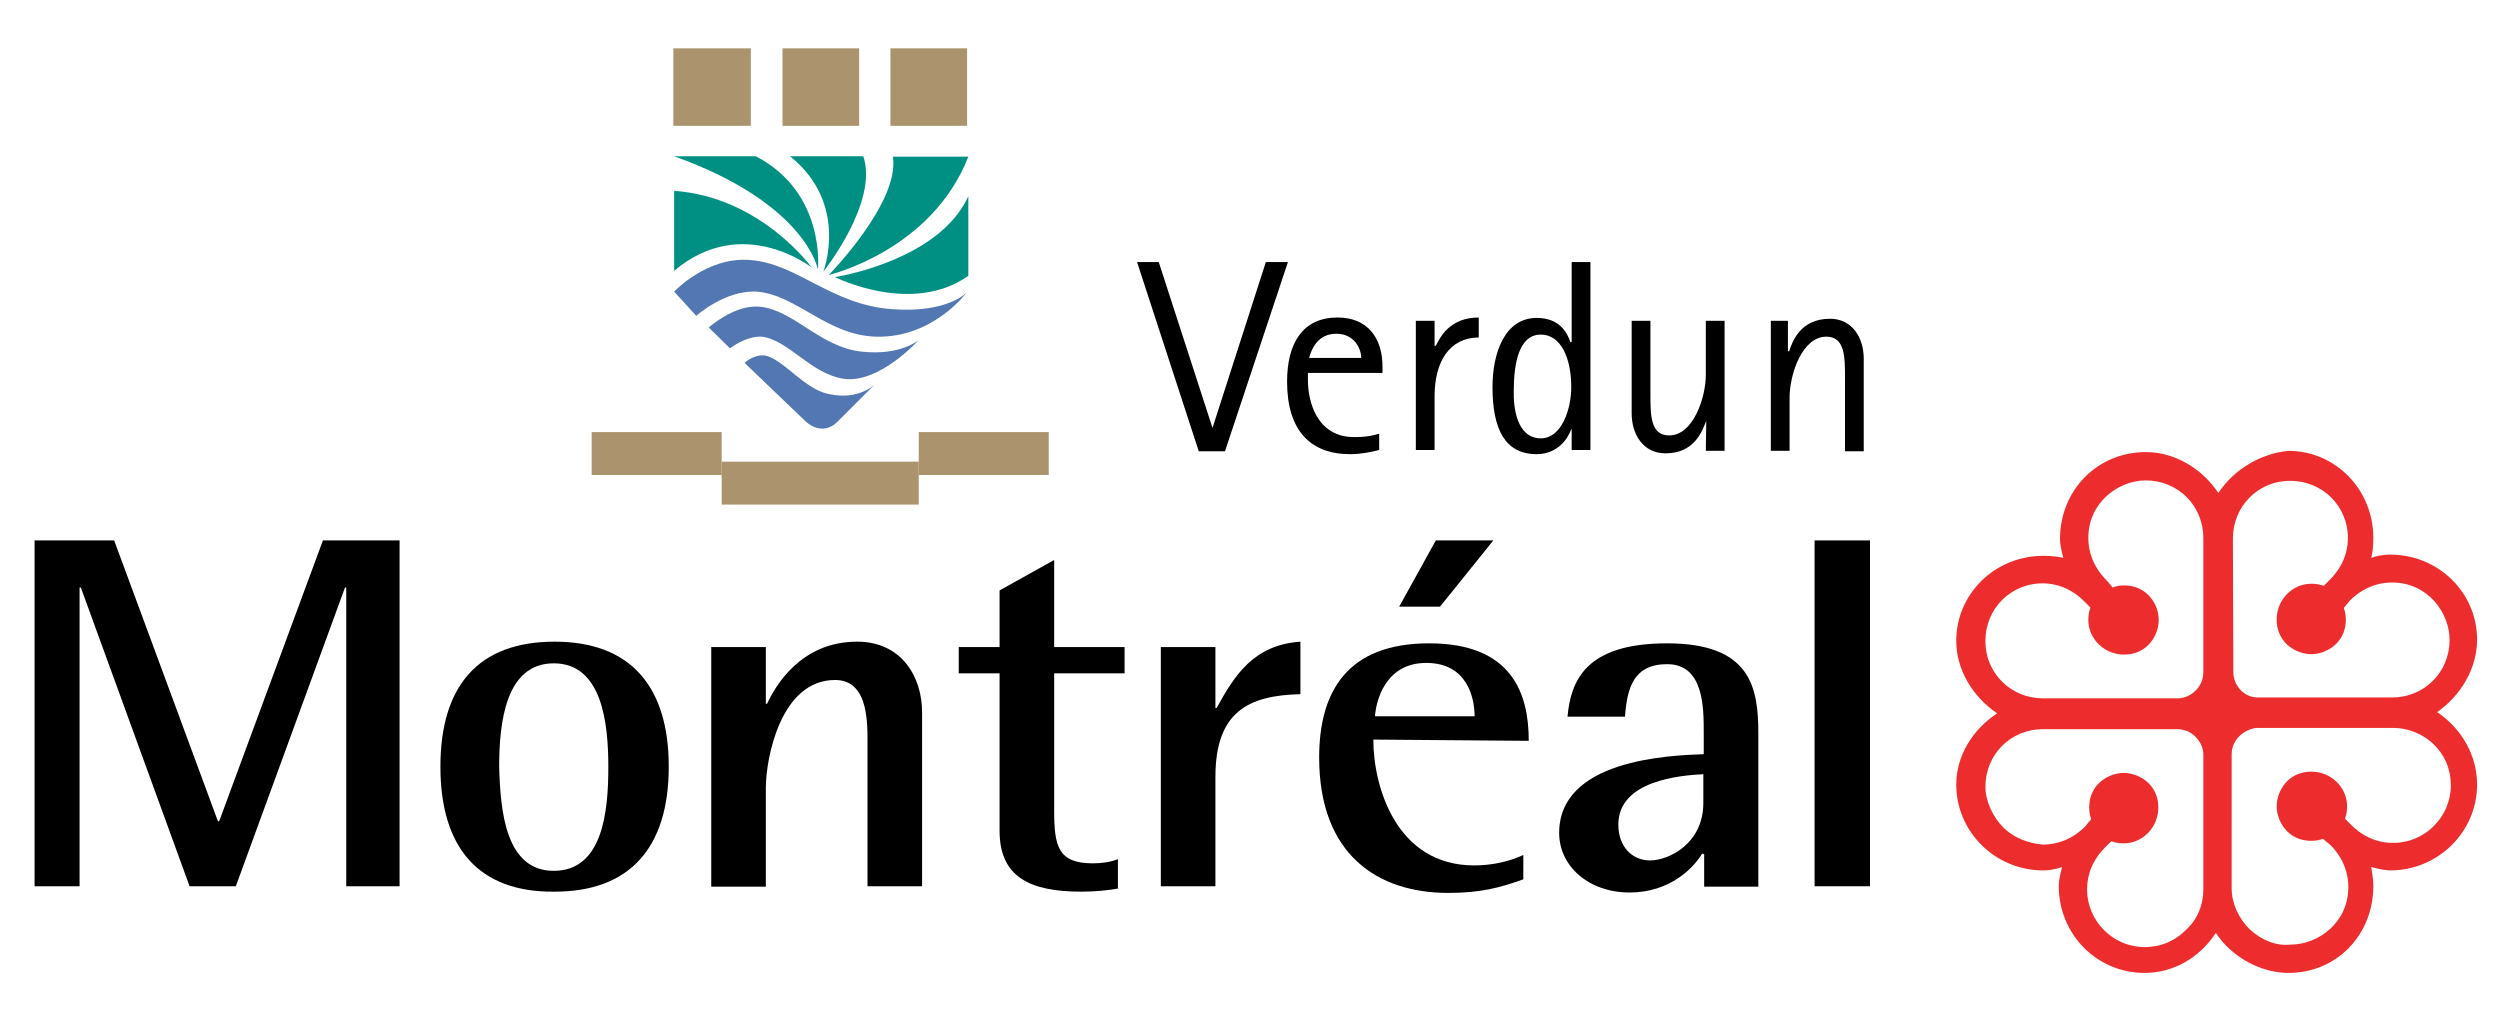 <?xml version="1.0" encoding="UTF-8"?>
<!-- Generator: Adobe Illustrator 27.1.1, SVG Export Plug-In . SVG Version: 6.00 Build 0)  -->
<svg xmlns="http://www.w3.org/2000/svg" xmlns:xlink="http://www.w3.org/1999/xlink" version="1.1" id="Layer_1" x="0px" y="0px" viewBox="0 0 600 244" style="enable-background:new 0 0 600 244;" xml:space="preserve">
<style type="text/css">
	.st0{fill-rule:evenodd;clip-rule:evenodd;}
	.st1{fill-rule:evenodd;clip-rule:evenodd;fill:#ED2D2D;}
	.st2{fill-rule:evenodd;clip-rule:evenodd;fill:#5277B2;}
	.st3{fill-rule:evenodd;clip-rule:evenodd;fill:#008F83;}
	.st4{fill-rule:evenodd;clip-rule:evenodd;fill:#AB936E;}
</style>
<g>
	<polygon class="st0" points="272.9,62.9 278.1,62.9 291,102.7 291,102.7 303.8,62.9 309.1,62.9 294,108.3 287.7,108.3  "></polygon>
	<path class="st0" d="M331,108c-2,0.5-4.3,1-7,1c-9.6,0-15.1-5.8-15.1-17.4c0-9.3,3.8-15.4,12.1-15.4c7.3,0,10.8,5,10.8,11.8v1.5   h-17.9v1.8c0,4.8,2,13.6,11.1,13.6c3.5,0,4.8-0.5,6-0.8L331,108L331,108z M326.7,85.9c0-2-1.5-5.8-6-5.8c-4.5,0-6,3.8-6.5,5.8   H326.7L326.7,85.9z"></path>
	<path class="st0" d="M339.8,77h4.5v6h0.3c1-2,3.3-6.8,10.3-6.8v4.8c-7,0-10.6,5.8-10.6,14.1V108h-4.5V77L339.8,77z"></path>
	<path class="st0" d="M377.1,103L377.1,103c-0.8,2.3-3.3,6-8.3,6c-7.6,0-10.6-6-10.6-16.1c0-8.3,3-16.6,10.6-16.6   c5.5,0,7.3,3.5,8.1,5.8h0.3V62.9h4.5V108h-4.5V103L377.1,103z M369.8,105.2c5,0,7.3-7,7.3-12.3c0-7-2.5-12.6-7.3-12.6   c-5.3,0-6.5,7-6.5,13.6C363.2,97.7,364,105.2,369.8,105.2L369.8,105.2z"></path>
	<path class="st0" d="M409.5,101L409.5,101c-1,2.5-2.8,7.8-9.8,7.8c-5.3,0-8.1-4.5-8.1-9.6V77h4.5v17.4c0,5.3,0,10.1,4.5,10.1   c5.8,0,8.8-9.1,8.8-14.6V77h4.5v31.2h-4.5L409.5,101L409.5,101z"></path>
	<path class="st0" d="M424.6,77h4.5v7.3h0.3c0.8-2.5,2.8-7.8,9.8-7.8c5.3,0,8.1,4.5,8.1,9.6v22.2h-4.5V90.9c0-5.3,0-10.1-4.5-10.1   c-5.8,0-8.8,9.1-8.8,14.6v12.8h-4.5V77H424.6z"></path>
	<polygon class="st0" points="8.3,129.7 27.4,129.7 52.3,197.1 52.6,197.1 77.5,129.7 95.9,129.7 95.9,212.7 83.1,212.7 83.1,141    82.8,141 56.6,212.7 45.5,212.7 19.4,141 19.1,141 19.1,212.7 8.3,212.7  "></polygon>
	<path class="st0" d="M105.7,184c0-19.4,9.1-30,27.4-30c18.1,0,27.4,10.6,27.4,30c0,19.4-9.3,30-27.4,30   C114.8,214.2,105.7,203.4,105.7,184L105.7,184z M132.9,209c11.8,0,13.1-14.3,13.1-24.9s-1.5-24.9-13.1-24.9s-13.1,14.3-13.1,24.9   C120.1,194.6,121.3,209,132.9,209L132.9,209z"></path>
	<path class="st0" d="M170.7,155.3h13.1v13.6h0.3c2-4.3,8.1-14.9,21.6-14.9c10.8,0,15.6,8.6,15.6,16.9v41.8h-13.1V177   c0-7.3-1.3-13.8-7.8-13.8c-13.1,0-16.6,18.9-16.6,25.9v23.7h-13.1V155.3L170.7,155.3z"></path>
	<path class="st0" d="M268.6,213.2c-2.5,0.5-6,0.8-9.1,0.8c-12.3,0-19.6-3.5-19.6-14.6v-37.8h-9.8v-6.3h9.8v-13.6l13.1-7.3v20.9   h16.9v6.3H253v33c0,8.6,1,12.6,9.3,12.6c2,0,4.3-0.3,6-1v7H268.6z"></path>
	<path class="st0" d="M278.6,155.3h13.1v14.6h0.3c4.3-7.8,8.8-15.1,20.1-15.9v12.6c-12.6,0.3-20.4,4.3-20.4,19.9v26.2h-13.1V155.3   L278.6,155.3z"></path>
	<path class="st0" d="M365.7,211c-5.5,2-10.3,3.3-18.1,3.3c-17.1,0-31-9.3-31-32.5c0-15.9,6.8-27.4,26.4-27.4   c20.1,0,23.9,12.3,23.9,23.4l-37.3-0.3c0,11.3,5.5,30.2,24.2,30.2c4,0,8.1-0.8,11.8-2.5V211L365.7,211z M353.9,171.9   c0-4.5-1.8-12.8-11.6-12.8c-10.1,0-12.1,9.6-12.3,12.8H353.9L353.9,171.9z M344.6,129.7h13.8l-12.8,15.9h-9.8L344.6,129.7   L344.6,129.7z"></path>
	<path class="st0" d="M408.8,204.9h-0.3c-2,3.3-7.6,9.3-17.4,9.3c-9.8,0-16.9-6.3-16.9-14.3c0-17.6,26.4-18.6,34.7-18.9v-5   c0-6.3,0-16.6-8.8-16.6c-8.1,0-9.6,5.8-10.1,12.6h-13.8c0.8-8.6,4.3-17.6,23.9-17.6c20.1,0,21.9,10.6,21.9,21.6v36.8H409v-7.8   H408.8z M408.8,185.8c-5.5,0.3-20.4,1.5-20.4,12.1c0,5.3,3.3,8.6,7.6,8.6c4.5,0,12.8-4,12.8-13.8V185.8L408.8,185.8z"></path>
	<polygon class="st0" points="435.5,129.7 448.8,129.7 448.8,212.7 435.5,212.7  "></polygon>
	<path class="st1" d="M532.4,118.3c-4-6-10.6-9.8-17.4-9.8c-11.6,0-20.6,9.1-20.6,20.9c0,1,0.3,2.8,0.8,4.5c-1-0.3-3-0.5-4.8-0.5   c-11.6,0-20.9,9.1-20.9,20.4c0,6.8,3.8,13.3,9.8,17.4c-6,4-9.8,10.3-9.8,17.1c0,11.3,9.3,20.6,20.9,20.6c1.5,0,3-0.3,4.5-0.8   c-0.5,1.8-0.8,3.5-0.8,4.5c0,11.6,9.1,20.9,20.6,20.9c6.8,0,13.1-3.5,17.1-9.6c3.8,5.8,10.8,9.6,17.4,9.6   c11.6,0,20.4-9.1,20.4-20.9c0-1.5-0.3-3.3-0.5-4.5c2,0.5,3.5,0.8,4.5,0.8c11.6,0,20.9-9.3,20.9-20.6c0-6.8-3.5-13.3-9.6-17.4   c5.8-4,9.6-10.6,9.6-17.4c0-11.3-9.3-20.4-20.9-20.4c-1.5,0-3.3,0.3-4.5,0.8c0.3-1,0.5-3,0.5-4.8c0-11.6-9.1-20.9-20.4-20.9   C543,108.8,536.4,112.3,532.4,118.3L532.4,118.3z M505.5,139.2L505.5,139.2c-1-1-4.3-4.5-4.3-10.1l0,0c0-8.6,7.3-13.8,13.8-13.8   c3.8,0,7.3,1.5,9.8,4s4,6,4,9.8v32.2c0,4-3.5,6.3-6,6.3h-32.5c-3.8,0-7.3-1.5-9.8-4c-1.8-1.8-4-5-4-9.8c0-3.8,1.5-7.3,4-9.8   s6-4,9.6-4c4.8,0,8.1,2.3,10.1,4.3c0,0,1.3,1.3,1.5,1.5c-0.3,0.8-0.5,1.8-0.5,3c0,4.5,3.8,8.3,8.6,8.3c2.3,0,4.3-0.8,5.8-2.3   s2.5-3.8,2.5-6c0-2.3-1-4.5-2.5-6s-3.5-2.3-5.8-2.3c-1.3,0-2.3,0.3-2.8,0.5C506.7,140.5,505.5,139.2,505.5,139.2L505.5,139.2z    M535.9,129.2c0-3.8,1.5-7.3,4-9.8c1.8-1.8,5-4,9.8-4c3.8,0,7.3,1.5,9.8,4s4,6,4,9.6l0,0c0,4.8-2.3,8.1-4.3,10.1   c0,0-1.3,1.3-1.5,1.5c-0.8-0.3-1.8-0.5-3-0.5c-4.5,0-8.3,3.8-8.3,8.6c0,2.3,0.8,4.3,2.3,5.8c1.5,1.5,3.8,2.5,6,2.5l0,0   c2.3,0,4.5-1,6-2.5c1.5-1.5,2.3-3.5,2.3-5.8l0,0c0-1.3-0.3-2.3-0.5-2.8c0.3-0.3,1.5-1.8,1.5-1.8c1-1,4.5-4.3,10.1-4.3   c8.6,0,13.8,7.3,13.8,13.8c0,3.8-1.5,7.3-4,9.8s-6,4-9.8,4H542c-4,0-6-3.5-6-6l0,0L535.9,129.2L535.9,129.2z M480.8,198.6   c-2.5-2.5-4.3-6.3-4.3-9.8l0,0c0-3.8,1.5-7.3,4-9.8c2.5-2.5,6-4,9.8-4h32.2c4,0,6.3,3.5,6.3,6v32.5c0,3.8-1.5,7.3-4.3,9.8   c-1.8,1.8-5,4-9.8,4c-7.6,0-13.8-6.3-13.8-13.8l0,0c0-4.8,2.3-8.1,4.3-10.1c0,0,1.3-1.3,1.5-1.5c0.8,0.3,1.8,0.5,3,0.5   c4.5,0,8.3-3.8,8.3-8.6c0-2.3-0.8-4.3-2.3-5.8c-1.5-1.5-3.8-2.5-6-2.5s-4.5,1-6,2.5c-1.5,1.5-2.3,3.5-2.3,5.8l0,0   c0,1.3,0.3,2.3,0.5,2.8c-0.3,0.3-1.5,1.8-1.5,1.8c-1,1-4.5,4.3-10.1,4.3C486.8,202.4,483.3,201.1,480.8,198.6L480.8,198.6z    M539.9,223c-2.5-2.5-4.3-6-4.3-9.8V181c0-4,3.8-6.3,6.3-6.3h32.5c6.8,0,13.8,5.3,13.8,13.8c0,7.6-6.3,13.8-13.8,13.8   c-4.8,0-8.1-2.3-10.1-4.3c0,0-1.3-1.3-1.5-1.5c0.3-0.8,0.5-1.8,0.5-3l0,0c0-4.5-3.8-8.3-8.6-8.3c-2.3,0-4.3,0.8-5.8,2.3   c-1.5,1.5-2.5,3.8-2.5,6s1,4.5,2.5,6s3.5,2.3,5.8,2.3c1.3,0,2.3-0.3,2.8-0.5c0.3,0.3,1.8,1.5,1.8,1.5c1,1,4.3,4.5,4.3,10.1l0,0   c0,8.6-7.3,13.8-13.8,13.8C546.2,227.1,542.7,225.6,539.9,223L539.9,223z"></path>
	<path class="st2" d="M167.1,75.8c0,0,7-6.3,14.6-5.8c9.6,0.8,16.9,10.6,28.7,10.8c13.6,0.3,21.6-10.6,21.6-10.6s-4.5,5-17.9,4   c-14.6-1-22.9-11.1-34.2-11.8c-10.3-0.8-18.1,7.6-18.1,7.6L167.1,75.8L167.1,75.8z"></path>
	<path class="st2" d="M175.2,83.6c0,0,3.8-3,7.6-2.8c6.5,0.8,11.6,8.8,19.6,10.1c8.6,1.3,18.1-9.3,18.1-9.3s-4.3,3.8-13.6,2.8   c-10.1-1-16.4-10.1-24.7-10.8c-6-0.5-12.1,5-12.1,5L175.2,83.6L175.2,83.6z"></path>
	<path class="st2" d="M178.7,87.1c0,0,2-2,4.8-1.8c4.5,0.8,9.6,8.3,15.6,9.3c7,1.5,10.8-2.3,10.8-2.3l-8.8,8.8   c-2.3,2.5-5.5,2.3-8.1-0.3L178.7,87.1L178.7,87.1z"></path>
	<path class="st3" d="M194.8,64.2c0,0-12.1-16.9-33-18.4V65C178.2,51.1,194.8,64.2,194.8,64.2L194.8,64.2z"></path>
	<path class="st3" d="M200.4,66.5c0,0,18.4,9.3,32-0.3V47.1C225.3,62.7,200.4,66.5,200.4,66.5L200.4,66.5z"></path>
	<path class="st3" d="M197.6,65.2c0,0,13.3-16.6,9.6-27.7h-17.6C203.9,48.9,197.6,65.2,197.6,65.2L197.6,65.2z"></path>
	<path class="st3" d="M196.3,64.7c0,0,2-18.4-14.9-27.2h-19.6C193.6,48.9,196.3,64.7,196.3,64.7L196.3,64.7z"></path>
	<path class="st3" d="M198.9,66c0,0,24.7-5.8,33.5-28.4h-18.1C216,48.6,198.9,66,198.9,66L198.9,66z"></path>
	<polygon class="st4" points="173.2,121.1 173.2,110.8 220.5,110.8 220.5,121.1  "></polygon>
	<polygon class="st4" points="142,114 142,103.7 173.2,103.7 173.2,114  "></polygon>
	<polygon class="st4" points="220.5,114 220.5,103.7 251.7,103.7 251.7,114  "></polygon>
	<polygon class="st4" points="213.7,11.6 213.7,30.2 232.1,30.2 232.1,11.6  "></polygon>
	<polygon class="st4" points="161.6,11.6 161.6,30.2 180.2,30.2 180.2,11.6  "></polygon>
	<polygon class="st4" points="187.8,11.6 187.8,30.2 206.2,30.2 206.2,11.6  "></polygon>
</g>
</svg>
